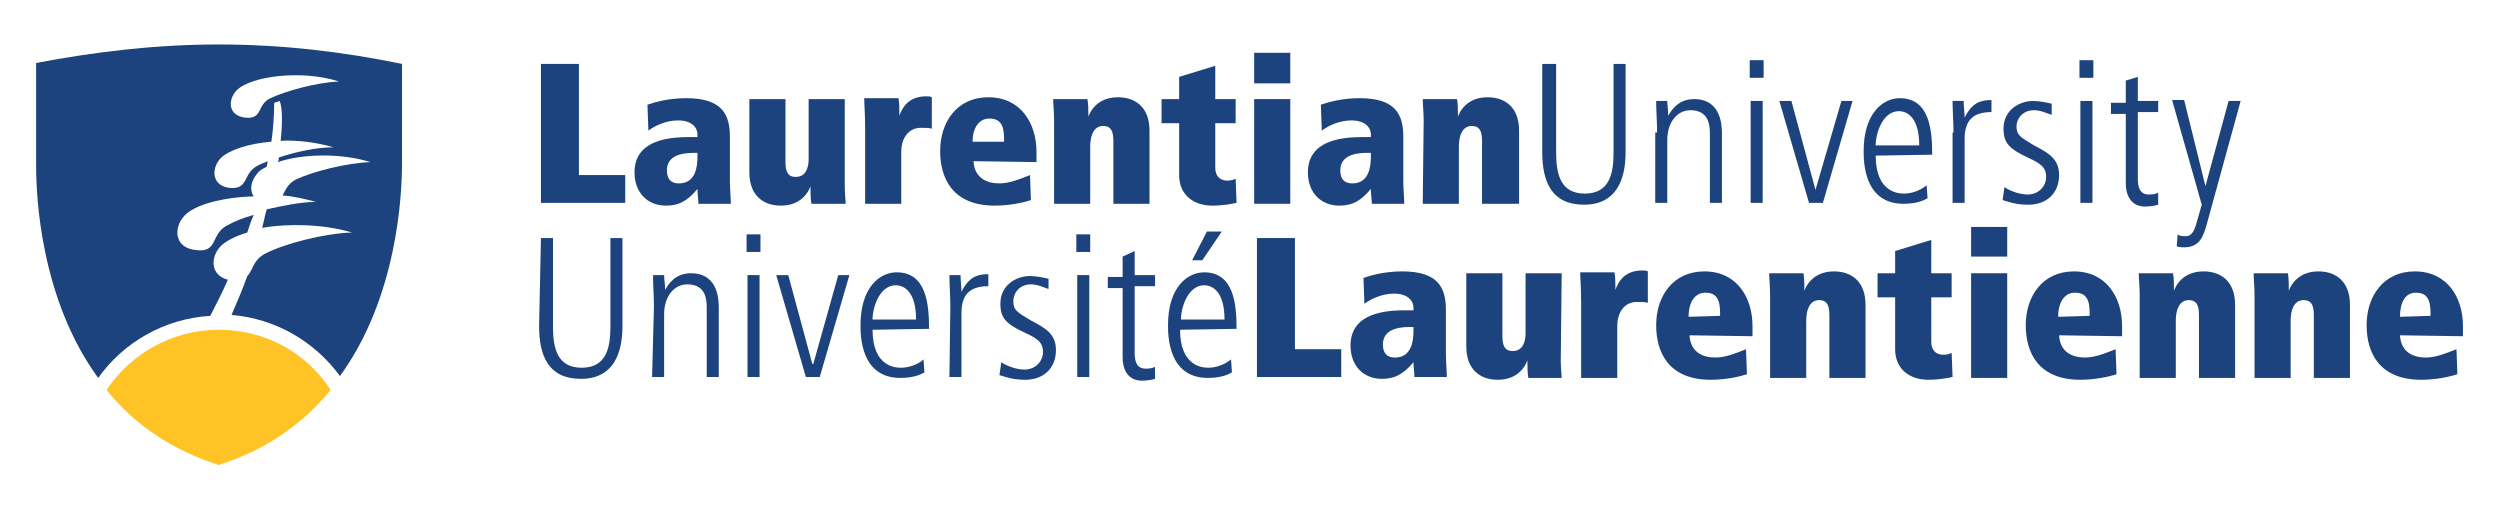 <?xml version="1.0" encoding="utf-8"?>
<!-- Generator: Adobe Illustrator 21.1.0, SVG Export Plug-In . SVG Version: 6.00 Build 0)  -->
<svg version="1.1" id="Layer_1" xmlns="http://www.w3.org/2000/svg" xmlns:xlink="http://www.w3.org/1999/xlink" x="0px" y="0px"
	 viewBox="0 0 269.9 55" style="enable-background:new 0 0 269.9 55;" xml:space="preserve">
<style type="text/css">
	.st0{fill:#1C437D;}
	.st1{fill:#FFC325;}
</style>
<g>
	<g>
		<g>
			<polyline class="st0" points="58.4,6.9 62.5,6.9 62.5,18.9 67.5,18.9 67.5,21.9 58.4,21.9 58.4,6.9 			"/>
			<path class="st0" d="M78.8,19.5c0,0.9,0.1,1.8,0.1,2.5h-3.5c0-0.5-0.1-1-0.1-1.6c-1.1,1.3-2,1.8-3.4,1.8c-2,0-3.4-1.4-3.4-3.6
				c0-2.5,1.9-3.8,5.8-3.8h1v-0.3c0-0.7-0.6-1.5-2.1-1.5c-1.2,0-2.4,0.5-3.2,1.1l-0.1-2.8c0.9-0.3,2.3-0.7,4.2-0.7
				c4,0,4.7,1.9,4.7,4.2V19.5z M75.4,16.5h-0.5c-1.7,0-2.9,0.5-2.9,1.9c0,1,0.5,1.4,1.3,1.4c1.8,0,2-1.8,2-2.9V16.5"/>
			<path class="st0" d="M91.2,20.1c0,0.8,0.1,1.6,0.1,1.9h-3.7c-0.1-0.5-0.1-1.3-0.1-1.9h0c-0.2,0.6-1,2.1-3.2,2.1
				c-1.9,0-3.4-1.1-3.4-3.6v-7.9h3.9v6.8c0,1.1,0.3,1.6,1.1,1.6c1.1,0,1.4-1,1.4-1.9v-6.5h3.9L91.2,20.1"/>
			<path class="st0" d="M93.4,13.9c0-1.6-0.1-2.7-0.1-3.3h3.7c0.1,0.5,0.1,1.3,0.1,1.9h0c0.3-0.9,1-2.1,2.9-2.1c0.3,0,0.4,0,0.6,0.1
				v3.4c-0.2-0.1-0.7-0.1-1.2-0.1c-1.3,0-2.1,1.1-2.1,2.6v5.6h-3.9L93.4,13.9"/>
			<path class="st0" d="M105.1,17.4c0.1,1.8,1.4,2.4,2.8,2.4c1.1,0,2.3-0.5,3.3-0.9l0.1,2.7c-0.9,0.3-2.4,0.6-3.9,0.6
				c-4.6,0-5.9-3-5.9-5.9c0-3.1,1.8-5.8,5.2-5.8c3.5,0,5.2,2.8,5.2,5.9v1.1L105.1,17.4L105.1,17.4z M108.4,15.3V15
				c0-1.5-0.4-2.2-1.6-2.2c-1.1,0-1.8,1-1.8,2.5H108.4"/>
			<path class="st0" d="M113.8,13c0-0.8-0.1-1.8-0.1-2.3h3.7c0.1,0.5,0.1,1.3,0.1,1.9h0c0.2-0.6,1-2.1,3.2-2.1
				c1.9,0,3.4,1.1,3.4,3.6v7.9h-3.9v-6.8c0-1.1-0.3-1.6-1.1-1.6c-1,0-1.4,1-1.4,2.2v6.2h-3.9V13"/>
			<path class="st0" d="M125.4,10.7h1.9V8.3l3.9-1.2v3.6h2.2v2.6h-2.2v4.8c0,1,0.6,1.4,1.3,1.4c0.4,0,0.7-0.1,0.9-0.2l0.1,2.6
				c-0.5,0.1-1.4,0.3-2.6,0.3c-2.1,0-3.6-1.2-3.6-3.3v-5.6h-1.9L125.4,10.7"/>
			<path class="st0" d="M135.4,5.7h3.9V9h-3.9V5.7z M135.4,10.7h3.9v11.3h-3.9V10.7z"/>
			<path class="st0" d="M151.5,19.5c0,0.9,0.1,1.8,0.1,2.5h-3.5c0-0.5-0.1-1-0.1-1.6c-1.1,1.3-2,1.8-3.4,1.8c-2,0-3.4-1.4-3.4-3.6
				c0-2.5,1.9-3.8,5.8-3.8h1v-0.3c0-0.7-0.6-1.5-2.1-1.5c-1.2,0-2.4,0.5-3.2,1.1l-0.1-2.8c0.9-0.3,2.3-0.7,4.2-0.7
				c4,0,4.7,1.9,4.7,4.2L151.5,19.5L151.5,19.5z M148.1,16.5h-0.5c-1.7,0-2.9,0.5-2.9,1.9c0,1,0.5,1.4,1.3,1.4c1.8,0,2-1.8,2-2.9
				V16.5"/>
			<path class="st0" d="M153.7,13c0-0.8-0.1-1.8-0.1-2.3h3.7c0.1,0.5,0.1,1.3,0.1,1.9h0c0.2-0.6,1-2.1,3.2-2.1
				c1.9,0,3.4,1.1,3.4,3.6v7.9H160v-6.8c0-1.1-0.3-1.6-1.1-1.6c-1,0-1.4,1-1.4,2.2v6.2h-3.9L153.7,13"/>
			<path class="st0" d="M166.7,6.9h1.3v9.5c0,2.3,0.4,4.5,3.1,4.5c2.8,0,3.1-2.4,3.1-4.5V6.9h1.3v9.5c0,3-1,5.7-4.5,5.7
				s-4.5-2.5-4.5-5.7V6.9"/>
			<path class="st0" d="M178.9,14.3c0-1.1-0.1-2.3-0.1-3.4h1.2c0,0.5,0.1,0.8,0.1,1.6h0c0.3-0.5,1-1.8,2.8-1.8c3,0,3,3,3,3.8v7.4
				h-1.3v-7.4c0-0.8,0-2.6-2.1-2.6c-1.5,0-2.5,1.4-2.5,3.2v6.8h-1.3V14.3"/>
			<path class="st0" d="M188.9,6.5h1.5v1.9h-1.5V6.5z M189,10.9h1.3v11H189V10.9z"/>
			<polyline class="st0" points="192.1,10.9 193.4,10.9 196,20.5 196,20.5 198.8,10.9 200,10.9 196.8,21.9 195.3,21.9 192.1,10.9 
							"/>
			<path class="st0" d="M202.5,16.8c0,4.1,2.6,4.1,3.1,4.1c0.7,0,1.7-0.3,2.4-0.9l0.1,1.4c-0.5,0.3-1.3,0.6-2.6,0.6
				c-4.3,0-4.3-4.6-4.3-5.7c0-4.1,2.1-5.7,3.9-5.7c3.2,0,3.5,3.4,3.5,6.1L202.5,16.8L202.5,16.8z M207.2,15.7c0-2.9-1.2-3.7-2.2-3.7
				c-1.7,0-2.5,2.3-2.5,3.7H207.2"/>
			<path class="st0" d="M210.9,14.3c0-1.1-0.1-2.3-0.1-3.4h1.2c0,0.6,0.1,1.3,0.1,1.8h0c0.8-1.6,1.7-1.9,2.9-1.9v1.3
				c-2,0-2.9,0.9-2.9,2.9v6.9h-1.3V14.3"/>
			<path class="st0" d="M221.5,12.4c-0.6-0.2-1.2-0.5-1.9-0.5c-1.3,0-1.9,1-1.9,1.7c0,1,0.4,1.2,1.9,2.1c1.5,0.8,2.7,1.4,2.7,3.2
				c0,2-1.4,3.2-3.3,3.2c-1.4,0-2.1-0.3-2.8-0.5l0.2-1.4c0.4,0.3,1.5,0.8,2.5,0.8c1.2,0,2-0.9,2-1.9c0-1.1-0.7-1.5-2-2.1
				c-1.9-0.9-2.6-1.5-2.6-3.1c0-2.1,1.8-3,3.2-3c0.7,0,1.6,0.2,2,0.3L221.5,12.4"/>
			<path class="st0" d="M224.5,6.5h1.5v1.9h-1.5V6.5z M224.6,10.9h1.3v11h-1.3V10.9z"/>
			<path class="st0" d="M230.8,8.3v2.6h2.2v1.2h-2.2v7.2c0,0.9,0.2,1.7,1.2,1.7c0.6,0,0.8-0.1,1-0.2v1.3c-0.3,0.1-0.9,0.2-1.4,0.2
				c-1.6,0-2.1-1.3-2.1-2.5v-7.5h-1.6v-1.2h1.6V8.7L230.8,8.3"/>
			<path class="st0" d="M238.1,20.1L238.1,20.1l2.5-9.2h1.3L238.3,24c-0.4,1.5-0.8,2.7-2.5,2.7c-0.3,0-0.5,0-0.8-0.1l0.1-1.3
				c0.2,0.2,0.6,0.2,0.9,0.2c0.6,0,0.9-0.6,1.1-1.3l0.6-2.1l-3.2-11.3h1.3L238.1,20.1"/>
		</g>
		<g>
			<path class="st0" d="M58.4,25.7h1.3v9.5c0,2.3,0.4,4.5,3.1,4.5c2.8,0,3.1-2.4,3.1-4.5v-9.5h1.3v9.5c0,3-1,5.7-4.5,5.7
				c-3.5,0-4.5-2.5-4.5-5.7L58.4,25.7"/>
			<path class="st0" d="M70.6,33.1c0-1.1-0.1-2.3-0.1-3.4h1.2c0,0.5,0.1,0.8,0.1,1.6h0c0.3-0.5,1-1.8,2.8-1.8c3,0,3,3,3,3.8v7.4
				h-1.3v-7.4c0-0.8,0-2.6-2.1-2.6c-1.5,0-2.5,1.4-2.5,3.2v6.8h-1.3L70.6,33.1"/>
			<path class="st0" d="M80.6,25.3h1.5v1.9h-1.5V25.3z M80.7,29.7h1.3v11h-1.3V29.7z"/>
			<polyline class="st0" points="83.8,29.7 85.1,29.7 87.7,39.3 87.8,39.3 90.5,29.7 91.7,29.7 88.5,40.7 87,40.7 83.8,29.7 			"/>
			<path class="st0" d="M94.2,35.6c0,4.1,2.6,4.1,3.1,4.1c0.7,0,1.8-0.3,2.4-0.9l0.1,1.4c-0.5,0.3-1.3,0.6-2.6,0.6
				c-4.3,0-4.3-4.6-4.3-5.7c0-4.1,2.1-5.7,3.9-5.7c3.2,0,3.5,3.4,3.5,6.1L94.2,35.6L94.2,35.6z M98.9,34.5c0-2.9-1.2-3.7-2.2-3.7
				c-1.7,0-2.5,2.3-2.5,3.7H98.9"/>
			<path class="st0" d="M102.6,33.1c0-1.1-0.1-2.3-0.1-3.4h1.2c0,0.6,0.1,1.3,0.1,1.8h0c0.8-1.6,1.7-1.9,2.9-1.9v1.3
				c-2,0-2.9,0.9-2.9,2.9v6.9h-1.3L102.6,33.1"/>
			<path class="st0" d="M113.2,31.2c-0.6-0.2-1.2-0.5-1.9-0.5c-1.3,0-1.9,1-1.9,1.8c0,1,0.4,1.2,1.9,2.1c1.5,0.8,2.7,1.4,2.7,3.2
				c0,2-1.4,3.2-3.3,3.2c-1.4,0-2.1-0.3-2.8-0.5l0.2-1.4c0.4,0.3,1.5,0.8,2.5,0.8c1.2,0,2-0.9,2-1.9c0-1.1-0.7-1.5-2-2.1
				c-1.9-0.9-2.6-1.5-2.6-3.1c0-2.1,1.8-3,3.2-3c0.7,0,1.6,0.2,2,0.3L113.2,31.2"/>
			<path class="st0" d="M116.2,25.3h1.5v1.9h-1.5V25.3z M116.3,29.7h1.3v11h-1.3V29.7z"/>
			<path class="st0" d="M122.5,27.1v2.6h2.2v1.2h-2.2v7.2c0,0.9,0.2,1.7,1.2,1.7c0.6,0,0.8-0.1,1-0.2v1.3c-0.3,0.1-0.9,0.2-1.4,0.2
				c-1.6,0-2.1-1.3-2.1-2.5v-7.5h-1.6v-1.2h1.6v-2.2L122.5,27.1"/>
			<path class="st0" d="M127.4,35.6c0,4.1,2.6,4.1,3.1,4.1c0.7,0,1.7-0.3,2.4-0.9l0.1,1.4c-0.5,0.3-1.3,0.6-2.6,0.6
				c-4.3,0-4.3-4.6-4.3-5.7c0-4.1,2.1-5.7,3.9-5.7c3.2,0,3.5,3.4,3.5,6.1L127.4,35.6L127.4,35.6z M132.2,34.5c0-2.9-1.2-3.7-2.2-3.7
				c-1.7,0-2.5,2.3-2.5,3.7H132.2z M131.9,25l-2.1,3.1h-1.1l1.6-3.1H131.9"/>
			<polyline class="st0" points="135.7,25.7 139.8,25.7 139.8,37.7 144.8,37.7 144.8,40.7 135.7,40.7 135.7,25.7 			"/>
			<path class="st0" d="M156.1,38.2c0,0.9,0.1,1.8,0.1,2.5h-3.5c0-0.5-0.1-1-0.1-1.6c-1.1,1.3-2,1.8-3.4,1.8c-2,0-3.4-1.4-3.4-3.6
				c0-2.5,1.9-3.8,5.8-3.8h1v-0.3c0-0.7-0.6-1.5-2.1-1.5c-1.2,0-2.4,0.5-3.2,1.1l-0.1-2.8c0.9-0.3,2.3-0.7,4.2-0.7
				c4,0,4.7,1.9,4.7,4.2L156.1,38.2L156.1,38.2z M152.7,35.3h-0.5c-1.7,0-2.9,0.5-2.9,1.9c0,1,0.5,1.4,1.3,1.4c1.8,0,2-1.8,2-2.9
				V35.3"/>
			<path class="st0" d="M168.5,38.9c0,0.8,0.1,1.6,0.1,1.9H165c-0.1-0.5-0.1-1.3-0.1-1.9h0c-0.2,0.6-1,2.1-3.2,2.1
				c-1.9,0-3.4-1.1-3.4-3.6v-7.9h3.9v6.8c0,1.1,0.3,1.6,1.1,1.6c1.1,0,1.4-1,1.4-1.9v-6.5h3.9L168.5,38.9"/>
			<path class="st0" d="M170.7,32.7c0-1.6-0.1-2.7-0.1-3.3h3.7c0.1,0.5,0.1,1.3,0.1,1.9h0c0.3-0.9,1-2.1,2.9-2.1
				c0.3,0,0.4,0,0.6,0.1v3.4c-0.2-0.1-0.7-0.1-1.2-0.1c-1.3,0-2.1,1.1-2.1,2.6v5.6h-3.9L170.7,32.7"/>
			<path class="st0" d="M182.4,36.2c0.1,1.8,1.4,2.4,2.8,2.4c1.1,0,2.3-0.5,3.3-0.9l0.1,2.7c-0.9,0.3-2.4,0.6-3.9,0.6
				c-4.6,0-5.9-3-5.9-5.9c0-3.1,1.8-5.8,5.2-5.8c3.5,0,5.2,2.8,5.2,5.9v1.1L182.4,36.2L182.4,36.2z M185.7,34.1v-0.3
				c0-1.5-0.4-2.2-1.6-2.2c-1.1,0-1.8,1-1.8,2.6L185.7,34.1"/>
			<path class="st0" d="M191.1,31.8c0-0.8-0.1-1.8-0.1-2.3h3.7c0.1,0.5,0.1,1.3,0.1,1.9h0c0.2-0.6,1-2.1,3.2-2.1
				c1.9,0,3.4,1.1,3.4,3.6v7.9h-3.9V34c0-1.1-0.3-1.6-1.1-1.6c-1,0-1.4,1-1.4,2.2v6.2h-3.9L191.1,31.8"/>
			<path class="st0" d="M202.7,29.5h1.9v-2.4l3.9-1.2v3.6h2.2v2.6h-2.2v4.8c0,1,0.6,1.4,1.3,1.4c0.4,0,0.7-0.1,0.9-0.2l0.1,2.6
				c-0.5,0.1-1.4,0.3-2.6,0.3c-2.1,0-3.6-1.2-3.6-3.3v-5.6h-1.9V29.5"/>
			<path class="st0" d="M212.8,24.5h3.9v3.2h-3.9V24.5z M212.8,29.5h3.9v11.3h-3.9V29.5z"/>
			<path class="st0" d="M222.3,36.2c0.1,1.8,1.4,2.4,2.8,2.4c1.1,0,2.3-0.5,3.3-0.9l0.1,2.7c-0.9,0.3-2.4,0.6-3.9,0.6
				c-4.6,0-5.9-3-5.9-5.9c0-3.1,1.8-5.8,5.2-5.8c3.5,0,5.2,2.8,5.2,5.9v1.1L222.3,36.2L222.3,36.2z M225.6,34.1v-0.3
				c0-1.5-0.4-2.2-1.6-2.2c-1.1,0-1.8,1-1.8,2.6L225.6,34.1"/>
			<path class="st0" d="M231,31.8c0-0.8-0.1-1.8-0.1-2.3h3.7c0.1,0.5,0.1,1.3,0.1,1.9h0c0.2-0.6,1-2.1,3.2-2.1
				c1.9,0,3.4,1.1,3.4,3.6v7.9h-3.9V34c0-1.1-0.3-1.6-1.1-1.6c-1,0-1.4,1-1.4,2.2v6.2H231L231,31.8"/>
			<path class="st0" d="M243.4,31.8c0-0.8-0.1-1.8-0.1-2.3h3.7c0.1,0.5,0.1,1.3,0.1,1.9h0c0.2-0.6,1-2.1,3.2-2.1
				c1.9,0,3.4,1.1,3.4,3.6v7.9h-3.9V34c0-1.1-0.3-1.6-1.1-1.6c-1,0-1.4,1-1.4,2.2v6.2h-3.9L243.4,31.8"/>
			<path class="st0" d="M259.1,36.2c0.1,1.8,1.4,2.4,2.8,2.4c1.1,0,2.3-0.5,3.3-0.9l0.1,2.7c-0.9,0.3-2.4,0.6-3.9,0.6
				c-4.6,0-5.9-3-5.9-5.9c0-3.1,1.8-5.8,5.2-5.8c3.5,0,5.2,2.8,5.2,5.9v1.1L259.1,36.2L259.1,36.2z M262.4,34.1v-0.3
				c0-1.5-0.4-2.2-1.6-2.2c-1.1,0-1.7,1-1.7,2.6L262.4,34.1"/>
		</g>
	</g>
	<path class="st1" d="M23.6,35.6c-5,0-9.5,2.6-12.1,6.5c2.8,3.5,6.8,6.4,12.1,8.1c5.4-1.7,9.3-4.7,12.1-8.1
		C33.1,38.1,28.7,35.6,23.6,35.6"/>
	<path class="st0" d="M23.6,4.8c-6.8,0-13.4,0.8-19.7,2v11.1c0,3.4,0.5,14.4,6.7,22.9c2.7-3.8,7.1-6.4,12.1-6.7
		c0.6-1.2,1.3-2.5,1.9-3.9c-1.9-0.5-1.9-2.4-0.8-3.6c0.6-0.6,1.6-1.1,2.9-1.5c0.2-0.6,0.4-1.3,0.7-1.9c-1.1,0.3-2.1,0.7-2.8,1.1
		c-1.9,0.9-1,3-3.4,2.7c-2.4-0.2-2.5-2.4-1.3-3.7c1.1-1.2,4.1-2,7.5-2.1c-0.5-0.7-0.3-1.7,0.4-2.5c0.2-0.3,0.6-0.5,1-0.7
		c0-0.2,0.1-0.4,0.1-0.6c-0.4,0.2-0.8,0.3-1.1,0.5c-1.6,0.8-0.9,2.5-2.9,2.4c-2.1-0.2-2.1-2.1-1.1-3.2c0.9-0.9,3-1.6,5.5-1.8
		c0.2-1.4,0.3-2.8,0.3-4.2l0.6-0.2c0.3,0.8,0.3,2.4,0.1,4.3c1.9-0.1,4,0.2,5.7,0.7c-1.8,0-4.1,0.5-5.9,1.1c0,0.2,0,0.3-0.1,0.5
		c2.6-0.9,6.8-1,10,0c-2.6,0.1-6.2,1-8.1,1.9c-0.9,0.5-1.1,1.2-1.4,1.7c1.3,0.1,2.5,0.4,3.6,0.7c-1.6,0-3.5,0.4-5.3,0.8
		c-0.2,0.6-0.3,1.3-0.5,2c2.9-0.5,6.7-0.4,9.7,0.5c-3,0.1-7.3,1.2-9.4,2.3c-1.3,0.7-1.3,1.8-1.9,2.4c-0.5,1.4-1.1,2.8-1.7,4.2
		c4.8,0.4,9,2.9,11.7,6.6c6.2-8.5,6.7-19.6,6.7-22.9V6.9C37.1,5.6,30.5,4.8,23.6,4.8z M29.2,10.6c-1.5,0.7-0.8,2.3-2.7,2.1
		c-1.9-0.2-1.9-1.9-1-2.9c1.5-1.6,7.1-2.3,11.1-1C34.2,8.9,30.9,9.8,29.2,10.6"/>
</g>
</svg>